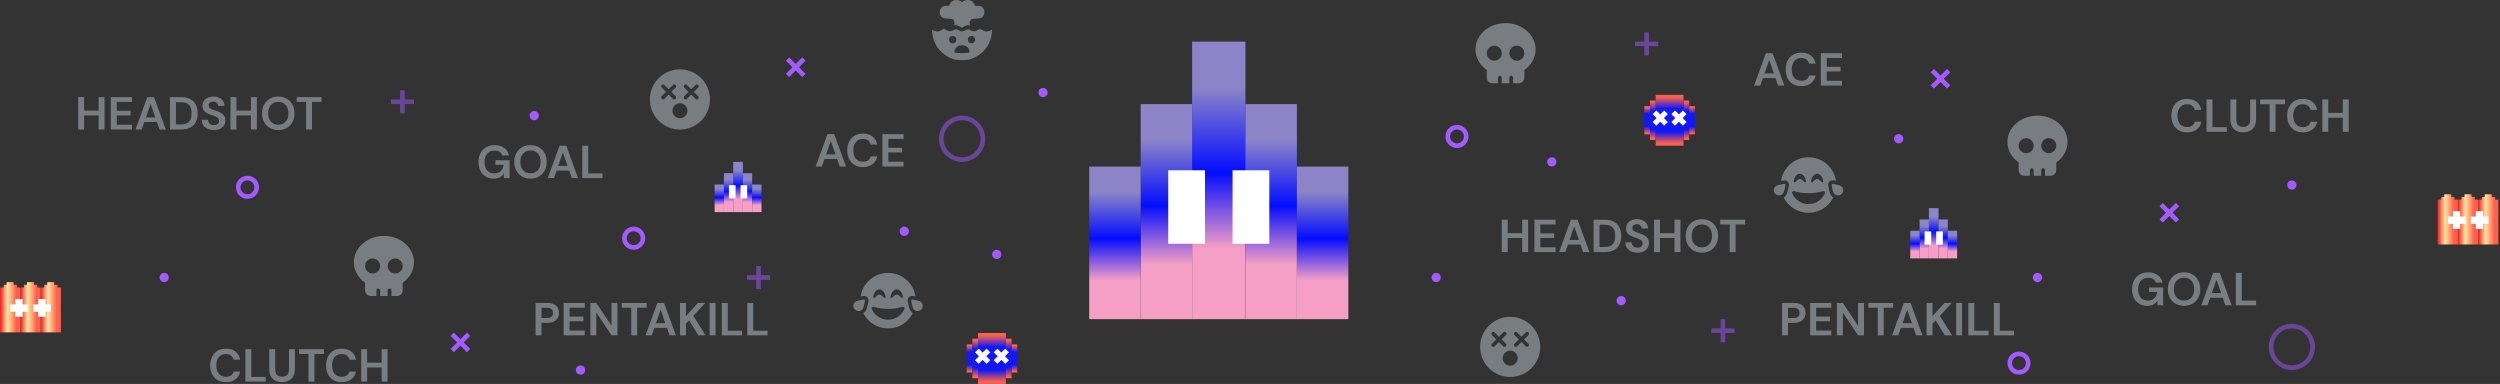 <svg width="1081" height="166" viewBox="0 0 1081 166" fill="none" xmlns="http://www.w3.org/2000/svg">
<rect x="0" y="0" width="1081" height="166" fill="#333333" stroke="none"/>
<g opacity="0.5">
<path d="M294 56C297.448 56 300.754 54.63 303.192 52.192C305.63 49.754 307 46.448 307 43C307 39.552 305.63 36.246 303.192 33.808C300.754 31.37 297.448 30 294 30C290.552 30 287.246 31.37 284.808 33.808C282.37 36.246 281 39.552 281 43C281 46.448 282.37 49.754 284.808 52.192C287.246 54.63 290.552 56 294 56ZM294 44.625C294.862 44.625 295.689 44.967 296.298 45.577C296.908 46.186 297.25 47.013 297.25 47.875C297.25 48.737 296.908 49.564 296.298 50.173C295.689 50.783 294.862 51.125 294 51.125C293.138 51.125 292.311 50.783 291.702 50.173C291.092 49.564 290.75 48.737 290.75 47.875C290.75 47.013 291.092 46.186 291.702 45.577C292.311 44.967 293.138 44.625 294 44.625ZM286.114 36.739C286.429 36.424 286.946 36.424 287.261 36.739L289.125 38.602L290.989 36.739C291.304 36.424 291.821 36.424 292.136 36.739C292.451 37.053 292.451 37.572 292.136 37.886L290.273 39.75L292.136 41.614C292.451 41.928 292.451 42.447 292.136 42.761C291.821 43.076 291.304 43.076 290.989 42.761L289.125 40.898L287.261 42.761C286.946 43.076 286.429 43.076 286.114 42.761C285.799 42.447 285.799 41.928 286.114 41.614L287.977 39.75L286.114 37.886C285.799 37.572 285.799 37.053 286.114 36.739ZM295.864 36.739C296.179 36.424 296.696 36.424 297.011 36.739L298.875 38.602L300.739 36.739C301.054 36.424 301.571 36.424 301.886 36.739C302.201 37.053 302.201 37.572 301.886 37.886L300.023 39.75L301.886 41.614C302.201 41.928 302.201 42.447 301.886 42.761C301.571 43.076 301.054 43.076 300.739 42.761L298.875 40.898L297.011 42.761C296.696 43.076 296.179 43.076 295.864 42.761C295.549 42.447 295.549 41.928 295.864 41.614L297.727 39.75L295.864 37.886C295.549 37.572 295.549 37.053 295.864 36.739Z" fill="#BDC7D0"/>
</g>
<g opacity="0.5">
<path d="M653 163C656.448 163 659.754 161.63 662.192 159.192C664.63 156.754 666 153.448 666 150C666 146.552 664.63 143.246 662.192 140.808C659.754 138.37 656.448 137 653 137C649.552 137 646.246 138.37 643.808 140.808C641.37 143.246 640 146.552 640 150C640 153.448 641.37 156.754 643.808 159.192C646.246 161.63 649.552 163 653 163ZM653 151.625C653.862 151.625 654.689 151.967 655.298 152.577C655.908 153.186 656.25 154.013 656.25 154.875C656.25 155.737 655.908 156.564 655.298 157.173C654.689 157.783 653.862 158.125 653 158.125C652.138 158.125 651.311 157.783 650.702 157.173C650.092 156.564 649.75 155.737 649.75 154.875C649.75 154.013 650.092 153.186 650.702 152.577C651.311 151.967 652.138 151.625 653 151.625ZM645.114 143.739C645.429 143.424 645.946 143.424 646.261 143.739L648.125 145.602L649.989 143.739C650.304 143.424 650.821 143.424 651.136 143.739C651.451 144.054 651.451 144.571 651.136 144.886L649.273 146.75L651.136 148.614C651.451 148.929 651.451 149.446 651.136 149.761C650.821 150.076 650.304 150.076 649.989 149.761L648.125 147.898L646.261 149.761C645.946 150.076 645.429 150.076 645.114 149.761C644.799 149.446 644.799 148.929 645.114 148.614L646.977 146.75L645.114 144.886C644.799 144.571 644.799 144.054 645.114 143.739ZM654.864 143.739C655.179 143.424 655.696 143.424 656.011 143.739L657.875 145.602L659.739 143.739C660.054 143.424 660.571 143.424 660.886 143.739C661.201 144.054 661.201 144.571 660.886 144.886L659.023 146.75L660.886 148.614C661.201 148.929 661.201 149.446 660.886 149.761C660.571 150.076 660.054 150.076 659.739 149.761L657.875 147.898L656.011 149.761C655.696 150.076 655.179 150.076 654.864 149.761C654.549 149.446 654.549 148.929 654.864 148.614L656.727 146.75L654.864 144.886C654.549 144.571 654.549 144.054 654.864 143.739Z" fill="#BDC7D0"/>
</g>
<g opacity="0.5">
<path d="M394.717 135.411C392.738 139.321 388.683 142.003 384 142.003C379.317 142.003 375.262 139.321 373.283 135.411C373.494 135.275 373.691 135.116 373.879 134.928C374.258 134.549 374.497 134.056 374.652 133.681C374.821 133.269 374.957 132.819 375.065 132.392C375.28 131.539 375.426 130.658 375.501 130.133C375.683 128.89 374.619 127.826 373.382 128.004C373.063 128.046 372.622 128.117 372.135 128.21C372.997 122.43 377.981 118 384 118C390.019 118 395.003 122.43 395.87 128.206C395.387 128.112 394.942 128.042 394.623 128C393.381 127.817 392.317 128.881 392.504 130.128C392.579 130.658 392.72 131.534 392.94 132.387C393.048 132.814 393.184 133.269 393.353 133.677C393.507 134.056 393.746 134.544 394.126 134.924C394.309 135.107 394.511 135.271 394.721 135.407L394.717 135.411ZM374.015 129.912C373.869 130.92 373.48 133.203 372.819 133.869C372.777 133.916 372.73 133.953 372.683 133.995C371.811 134.722 370.499 134.666 369.669 133.831C368.792 132.955 368.773 131.544 369.636 130.681C370.039 130.278 371.047 129.973 372.003 129.762C372.613 129.631 373.199 129.537 373.593 129.481C373.846 129.443 374.057 129.654 374.015 129.903V129.912ZM395.322 133.995C395.284 133.967 395.251 133.935 395.214 133.902C395.204 133.892 395.19 133.883 395.181 133.869C394.52 133.208 394.126 130.92 393.985 129.912C393.948 129.659 394.159 129.448 394.407 129.49C394.454 129.495 394.511 129.504 394.562 129.514C394.946 129.57 395.462 129.654 395.997 129.772C396.953 129.978 397.961 130.283 398.364 130.69C399.227 131.553 399.208 132.964 398.331 133.841C397.501 134.671 396.189 134.731 395.322 134V133.995ZM391.098 133.541C391.332 132.988 390.769 132.486 390.193 132.664C388.332 133.236 386.236 133.555 384.014 133.555C381.792 133.555 379.696 133.236 377.835 132.664C377.259 132.486 376.696 132.988 376.93 133.541C378.102 136.311 380.831 138.252 384.014 138.252C387.197 138.252 389.93 136.311 391.098 133.541ZM382.2 128.726C382.298 128.857 382.467 128.909 382.617 128.857C382.767 128.806 382.875 128.665 382.875 128.501C382.875 127.662 382.561 126.832 382.097 126.213C381.637 125.604 380.976 125.126 380.25 125.126C379.523 125.126 378.862 125.604 378.403 126.213C377.938 126.832 377.624 127.662 377.624 128.501C377.624 128.661 377.727 128.806 377.882 128.857C378.037 128.909 378.206 128.857 378.299 128.726L378.309 128.717C378.318 128.707 378.328 128.693 378.342 128.675C378.37 128.637 378.417 128.581 378.473 128.515C378.59 128.384 378.754 128.206 378.951 128.032C379.364 127.667 379.832 127.376 380.25 127.376C380.667 127.376 381.136 127.667 381.548 128.032C381.745 128.206 381.909 128.384 382.026 128.515C382.083 128.581 382.129 128.637 382.158 128.675C382.172 128.693 382.186 128.707 382.19 128.717L382.2 128.726ZM389.701 128.726C389.799 128.857 389.968 128.909 390.118 128.857C390.268 128.806 390.376 128.665 390.376 128.501C390.376 127.662 390.062 126.832 389.597 126.213C389.138 125.604 388.477 125.126 387.75 125.126C387.024 125.126 386.363 125.604 385.903 126.213C385.439 126.832 385.125 127.662 385.125 128.501C385.125 128.661 385.228 128.806 385.383 128.857C385.538 128.909 385.706 128.857 385.8 128.726L385.81 128.717C385.819 128.707 385.828 128.693 385.842 128.675C385.871 128.637 385.917 128.581 385.974 128.515C386.091 128.384 386.255 128.206 386.452 128.032C386.864 127.667 387.333 127.376 387.75 127.376C388.168 127.376 388.636 127.667 389.049 128.032C389.246 128.206 389.41 128.384 389.527 128.515C389.583 128.581 389.63 128.637 389.658 128.675C389.672 128.693 389.687 128.707 389.691 128.717L389.701 128.726Z" fill="#BDC7D0"/>
</g>
<g opacity="0.5">
<path d="M792.717 85.411C790.738 89.321 786.683 92.003 782 92.003C777.317 92.003 773.262 89.321 771.283 85.411C771.494 85.275 771.691 85.116 771.879 84.928C772.258 84.549 772.497 84.056 772.652 83.681C772.821 83.269 772.957 82.819 773.065 82.392C773.28 81.539 773.426 80.658 773.501 80.133C773.683 78.89 772.619 77.826 771.382 78.004C771.063 78.046 770.622 78.117 770.135 78.21C770.997 72.43 775.981 68 782 68C788.019 68 793.003 72.43 793.87 78.206C793.387 78.112 792.942 78.042 792.623 77.999C791.381 77.817 790.317 78.881 790.504 80.128C790.579 80.658 790.72 81.534 790.94 82.388C791.048 82.814 791.184 83.269 791.353 83.677C791.507 84.056 791.746 84.544 792.126 84.924C792.309 85.106 792.511 85.271 792.721 85.407L792.717 85.411ZM772.015 79.912C771.869 80.92 771.48 83.203 770.819 83.869C770.777 83.916 770.73 83.953 770.683 83.996C769.811 84.722 768.499 84.666 767.669 83.831C766.792 82.955 766.773 81.544 767.636 80.681C768.039 80.278 769.047 79.973 770.003 79.762C770.613 79.631 771.199 79.537 771.593 79.481C771.846 79.443 772.057 79.654 772.015 79.903V79.912ZM793.322 83.996C793.284 83.967 793.251 83.934 793.214 83.902C793.204 83.892 793.19 83.883 793.181 83.869C792.52 83.208 792.126 80.92 791.985 79.912C791.948 79.659 792.159 79.448 792.407 79.49C792.454 79.495 792.511 79.504 792.562 79.514C792.946 79.57 793.462 79.654 793.997 79.772C794.953 79.978 795.961 80.283 796.364 80.69C797.227 81.553 797.208 82.964 796.331 83.841C795.501 84.671 794.189 84.731 793.322 84V83.996ZM789.098 83.541C789.332 82.987 788.769 82.486 788.193 82.664C786.332 83.236 784.236 83.555 782.014 83.555C779.792 83.555 777.696 83.236 775.835 82.664C775.259 82.486 774.696 82.987 774.93 83.541C776.102 86.311 778.831 88.252 782.014 88.252C785.197 88.252 787.93 86.311 789.098 83.541ZM780.2 78.726C780.298 78.857 780.467 78.909 780.617 78.857C780.767 78.806 780.875 78.665 780.875 78.501C780.875 77.662 780.561 76.832 780.097 76.213C779.637 75.604 778.976 75.126 778.25 75.126C777.523 75.126 776.862 75.604 776.403 76.213C775.938 76.832 775.624 77.662 775.624 78.501C775.624 78.66 775.727 78.806 775.882 78.857C776.037 78.909 776.206 78.857 776.299 78.726L776.309 78.717C776.318 78.707 776.328 78.693 776.342 78.675C776.37 78.637 776.417 78.581 776.473 78.515C776.59 78.384 776.754 78.206 776.951 78.032C777.364 77.667 777.832 77.376 778.25 77.376C778.667 77.376 779.136 77.667 779.548 78.032C779.745 78.206 779.909 78.384 780.026 78.515C780.083 78.581 780.129 78.637 780.158 78.675C780.172 78.693 780.186 78.707 780.19 78.717L780.2 78.726ZM787.701 78.726C787.799 78.857 787.968 78.909 788.118 78.857C788.268 78.806 788.376 78.665 788.376 78.501C788.376 77.662 788.062 76.832 787.597 76.213C787.138 75.604 786.477 75.126 785.75 75.126C785.024 75.126 784.363 75.604 783.903 76.213C783.439 76.832 783.125 77.662 783.125 78.501C783.125 78.66 783.228 78.806 783.383 78.857C783.538 78.909 783.706 78.857 783.8 78.726L783.81 78.717C783.819 78.707 783.828 78.693 783.842 78.675C783.871 78.637 783.917 78.581 783.974 78.515C784.091 78.384 784.255 78.206 784.452 78.032C784.864 77.667 785.333 77.376 785.75 77.376C786.168 77.376 786.636 77.667 787.049 78.032C787.246 78.206 787.41 78.384 787.527 78.515C787.583 78.581 787.63 78.637 787.658 78.675C787.672 78.693 787.687 78.707 787.691 78.717L787.701 78.726Z" fill="#BDC7D0"/>
</g>
<g opacity="0.5">
<path d="M174.125 122.257C177.096 120.17 179 116.97 179 113.375C179 107.093 173.18 102 166 102C158.82 102 153 107.093 153 113.375C153 116.965 154.904 120.17 157.875 122.257C157.875 122.277 157.875 122.292 157.875 122.312V125.562C157.875 126.908 158.967 128 160.312 128H162.75V125.562C162.75 125.116 163.116 124.75 163.562 124.75C164.009 124.75 164.375 125.116 164.375 125.562V128H167.625V125.562C167.625 125.116 167.991 124.75 168.438 124.75C168.884 124.75 169.25 125.116 169.25 125.562V128H171.688C173.033 128 174.125 126.908 174.125 125.562V122.312C174.125 122.292 174.125 122.277 174.125 122.257ZM157.875 115C157.875 114.138 158.217 113.311 158.827 112.702C159.436 112.092 160.263 111.75 161.125 111.75C161.987 111.75 162.814 112.092 163.423 112.702C164.033 113.311 164.375 114.138 164.375 115C164.375 115.862 164.033 116.689 163.423 117.298C162.814 117.908 161.987 118.25 161.125 118.25C160.263 118.25 159.436 117.908 158.827 117.298C158.217 116.689 157.875 115.862 157.875 115ZM170.875 111.75C171.737 111.75 172.564 112.092 173.173 112.702C173.783 113.311 174.125 114.138 174.125 115C174.125 115.862 173.783 116.689 173.173 117.298C172.564 117.908 171.737 118.25 170.875 118.25C170.013 118.25 169.186 117.908 168.577 117.298C167.967 116.689 167.625 115.862 167.625 115C167.625 114.138 167.967 113.311 168.577 112.702C169.186 112.092 170.013 111.75 170.875 111.75Z" fill="#BDC7D0"/>
</g>
<g opacity="0.5">
<path d="M659.125 30.257C662.096 28.169 664 24.97 664 21.375C664 15.093 658.18 10 651 10C643.82 10 638 15.093 638 21.375C638 24.965 639.904 28.169 642.875 30.257C642.875 30.277 642.875 30.292 642.875 30.312V33.562C642.875 34.908 643.967 36 645.312 36H647.75V33.562C647.75 33.116 648.116 32.75 648.562 32.75C649.009 32.75 649.375 33.116 649.375 33.562V36H652.625V33.562C652.625 33.116 652.991 32.75 653.438 32.75C653.884 32.75 654.25 33.116 654.25 33.562V36H656.688C658.033 36 659.125 34.908 659.125 33.562V30.312C659.125 30.292 659.125 30.277 659.125 30.257ZM642.875 23C642.875 22.138 643.217 21.311 643.827 20.702C644.436 20.092 645.263 19.75 646.125 19.75C646.987 19.75 647.814 20.092 648.423 20.702C649.033 21.311 649.375 22.138 649.375 23C649.375 23.862 649.033 24.689 648.423 25.298C647.814 25.908 646.987 26.25 646.125 26.25C645.263 26.25 644.436 25.908 643.827 25.298C643.217 24.689 642.875 23.862 642.875 23ZM655.875 19.75C656.737 19.75 657.564 20.092 658.173 20.702C658.783 21.311 659.125 22.138 659.125 23C659.125 23.862 658.783 24.689 658.173 25.298C657.564 25.908 656.737 26.25 655.875 26.25C655.013 26.25 654.186 25.908 653.577 25.298C652.967 24.689 652.625 23.862 652.625 23C652.625 22.138 652.967 21.311 653.577 20.702C654.186 20.092 655.013 19.75 655.875 19.75Z" fill="#BDC7D0"/>
</g>
<g opacity="0.5">
<path d="M889.125 70.257C892.096 68.169 894 64.97 894 61.375C894 55.093 888.18 50 881 50C873.82 50 868 55.093 868 61.375C868 64.965 869.904 68.169 872.875 70.257C872.875 70.277 872.875 70.292 872.875 70.312V73.562C872.875 74.908 873.967 76 875.312 76H877.75V73.562C877.75 73.116 878.116 72.75 878.562 72.75C879.009 72.75 879.375 73.116 879.375 73.562V76H882.625V73.562C882.625 73.116 882.991 72.75 883.438 72.75C883.884 72.75 884.25 73.116 884.25 73.562V76H886.688C888.033 76 889.125 74.908 889.125 73.562V70.312C889.125 70.292 889.125 70.277 889.125 70.257ZM872.875 63C872.875 62.138 873.217 61.311 873.827 60.702C874.436 60.092 875.263 59.75 876.125 59.75C876.987 59.75 877.814 60.092 878.423 60.702C879.033 61.311 879.375 62.138 879.375 63C879.375 63.862 879.033 64.689 878.423 65.298C877.814 65.908 876.987 66.25 876.125 66.25C875.263 66.25 874.436 65.908 873.827 65.298C873.217 64.689 872.875 63.862 872.875 63ZM885.875 59.75C886.737 59.75 887.564 60.092 888.173 60.702C888.783 61.311 889.125 62.138 889.125 63C889.125 63.862 888.783 64.689 888.173 65.298C887.564 65.908 886.737 66.25 885.875 66.25C885.013 66.25 884.186 65.908 883.577 65.298C882.967 64.689 882.625 63.862 882.625 63C882.625 62.138 882.967 61.311 883.577 60.702C884.186 60.092 885.013 59.75 885.875 59.75Z" fill="#BDC7D0"/>
</g>
<g opacity="0.5">
<path d="M412.129 0.286C411.399 0.647 410.879 1.238 410.587 2.042C410.392 2.584 410.376 2.584 409.548 2.502C407.973 2.338 406.739 3.125 406.398 4.52C406.186 5.34 406.268 5.866 406.755 6.752C407.258 7.687 408.07 8.015 410.035 8.081C411.09 8.114 411.788 8.212 412.016 8.36C412.519 8.688 412.763 9.393 412.681 10.23L412.6 10.952L413.185 10.87C413.639 10.805 414.013 10.919 414.873 11.379L415.978 11.97L417.065 11.379C417.975 10.887 418.267 10.805 418.819 10.887L419.501 10.969L419.322 10.411C419.095 9.672 419.339 8.901 419.907 8.458C420.28 8.179 420.67 8.097 422.18 8.032C424.291 7.933 424.876 7.654 425.395 6.489C425.964 5.209 425.606 3.7 424.551 2.928C424.096 2.6 423.788 2.534 422.797 2.518L421.596 2.502L421.368 1.944C421.06 1.205 420.394 0.516 419.712 0.221C418.673 -0.222 417.049 0.024 416.254 0.746C416.01 0.992 415.929 0.976 415.377 0.549C414.597 -0.058 413.12 -0.173 412.129 0.286Z" fill="#BDC7D0"/>
<path d="M407.112 13.037C405.959 13.71 405.164 13.775 403.93 13.283C403.475 13.086 403.069 12.971 403.02 13.004C402.907 13.135 403.296 15.826 403.556 16.745C403.865 17.763 404.758 19.633 405.407 20.585C406.544 22.259 408.541 23.933 410.489 24.868C412.405 25.77 413.493 26 415.961 26C418.559 26 419.582 25.77 421.726 24.687C425.85 22.636 428.415 18.829 428.886 14.12L429 12.938L428.123 13.283C426.873 13.759 425.931 13.71 425.038 13.152C423.885 12.413 423.804 12.413 422.814 12.988C421.628 13.677 420.654 13.693 419.712 13.07C418.868 12.495 418.478 12.512 417.325 13.135C416.221 13.726 415.734 13.71 414.484 13.037C413.493 12.512 413.201 12.528 412.276 13.07C411.22 13.693 410.311 13.66 409.126 12.988C408.622 12.692 408.184 12.463 408.151 12.463C408.119 12.463 407.648 12.725 407.112 13.037ZM412.893 15.793C413.639 16.368 413.753 17.615 413.12 18.255C412.6 18.764 411.967 18.895 411.285 18.599C410.23 18.156 410.051 16.483 410.977 15.826C411.399 15.531 412.535 15.515 412.893 15.793ZM421.011 15.793C421.888 16.466 421.823 18.042 420.898 18.534C420.021 19.01 418.982 18.665 418.624 17.763C418.332 17.073 418.543 16.22 419.095 15.826C419.517 15.531 420.654 15.515 421.011 15.793ZM417.715 19.912C418.933 20.552 419.68 22.374 418.9 22.8C418.722 22.899 417.439 22.964 415.896 22.964C412.552 22.964 412.308 22.817 413.022 21.225C413.347 20.486 414.094 19.879 414.89 19.666C415.572 19.486 417.163 19.617 417.715 19.912Z" fill="#BDC7D0"/>
</g>
<g opacity="0.5">
<path d="M231.571 145V131H236.751C237.871 131 238.797 131.187 239.531 131.56C240.264 131.933 240.811 132.447 241.171 133.1C241.531 133.753 241.711 134.487 241.711 135.3C241.711 136.073 241.537 136.787 241.191 137.44C240.844 138.08 240.304 138.6 239.571 139C238.837 139.387 237.897 139.58 236.751 139.58H234.131V145H231.571ZM234.131 137.5H236.591C237.484 137.5 238.124 137.307 238.511 136.92C238.911 136.52 239.111 135.98 239.111 135.3C239.111 134.607 238.911 134.067 238.511 133.68C238.124 133.28 237.484 133.08 236.591 133.08H234.131V137.5Z" fill="#BDC7D0"/>
<path d="M243.719 145V131H252.859V133.06H246.279V136.9H252.259V138.9H246.279V142.94H252.859V145H243.719Z" fill="#BDC7D0"/>
<path d="M255.282 145V131H257.842L264.422 140.86V131H266.982V145H264.422L257.842 135.16V145H255.282Z" fill="#BDC7D0"/>
<path d="M272.956 145V133.06H268.876V131H279.616V133.06H275.516V145H272.956Z" fill="#BDC7D0"/>
<path d="M279.128 145L284.248 131H287.128L292.248 145H289.528L288.408 141.76H282.948L281.808 145H279.128ZM283.648 139.76H287.708L285.668 133.94L283.648 139.76Z" fill="#BDC7D0"/>
<path d="M294.051 145V131H296.611V136.66L301.791 131H304.951L299.791 136.56L305.091 145H301.951L297.951 138.52L296.611 139.98V145H294.051Z" fill="#BDC7D0"/>
<path d="M306.844 145V131H309.404V145H306.844Z" fill="#BDC7D0"/>
<path d="M312.118 145V131H314.678V143H320.878V145H312.118Z" fill="#BDC7D0"/>
<path d="M323.133 145V131H325.693V143H331.893V145H323.133Z" fill="#BDC7D0"/>
</g>
<g opacity="0.5">
<path d="M758.46 37L763.58 23H766.46L771.58 37H768.86L767.74 33.76H762.28L761.14 37H758.46ZM762.98 31.76H767.04L765 25.94L762.98 31.76Z" fill="#BDC7D0"/>
<path d="M778.923 37.24C777.509 37.24 776.296 36.94 775.283 36.34C774.269 35.726 773.489 34.88 772.943 33.8C772.396 32.706 772.123 31.446 772.123 30.02C772.123 28.593 772.396 27.333 772.943 26.24C773.489 25.146 774.269 24.293 775.283 23.68C776.296 23.066 777.509 22.76 778.923 22.76C780.603 22.76 781.976 23.18 783.043 24.02C784.123 24.846 784.796 26.013 785.063 27.52H782.243C782.069 26.76 781.696 26.166 781.123 25.74C780.563 25.3 779.816 25.08 778.883 25.08C777.589 25.08 776.576 25.52 775.843 26.4C775.109 27.28 774.743 28.486 774.743 30.02C774.743 31.553 775.109 32.76 775.843 33.64C776.576 34.506 777.589 34.94 778.883 34.94C779.816 34.94 780.563 34.74 781.123 34.34C781.696 33.926 782.069 33.36 782.243 32.64H785.063C784.796 34.08 784.123 35.206 783.043 36.02C781.976 36.833 780.603 37.24 778.923 37.24Z" fill="#BDC7D0"/>
<path d="M787.329 37V23H796.469V25.06H789.889V28.9H795.869V30.9H789.889V34.94H796.469V37H787.329Z" fill="#BDC7D0"/>
</g>
<g opacity="0.5">
<path d="M33.805 56V42H36.365V47.82H42.645V42H45.205V56H42.645V49.9H36.365V56H33.805Z" fill="#BDC7D0"/>
<path d="M47.926 56V42H57.066V44.06H50.486V47.9H56.467V49.9H50.486V53.94H57.066V56H47.926Z" fill="#BDC7D0"/>
<path d="M58.589 56L63.709 42H66.589L71.709 56H68.989L67.869 52.76H62.409L61.269 56H58.589ZM63.109 50.76H67.169L65.129 44.94L63.109 50.76Z" fill="#BDC7D0"/>
<path d="M73.513 56V42H78.292C79.932 42 81.279 42.293 82.332 42.88C83.399 43.453 84.186 44.266 84.692 45.32C85.213 46.36 85.472 47.586 85.472 49C85.472 50.413 85.213 51.646 84.692 52.7C84.186 53.74 83.399 54.553 82.332 55.14C81.279 55.713 79.932 56 78.292 56H73.513ZM76.073 53.8H78.172C79.346 53.8 80.272 53.613 80.952 53.24C81.632 52.853 82.119 52.306 82.412 51.6C82.706 50.88 82.853 50.013 82.853 49C82.853 48 82.706 47.14 82.412 46.42C82.119 45.7 81.632 45.146 80.952 44.76C80.272 44.373 79.346 44.18 78.172 44.18H76.073V53.8Z" fill="#BDC7D0"/>
<path d="M92.511 56.24C91.484 56.24 90.578 56.066 89.791 55.72C89.004 55.36 88.385 54.853 87.931 54.2C87.478 53.533 87.245 52.726 87.231 51.78H89.931C89.958 52.433 90.191 52.986 90.631 53.44C91.085 53.88 91.704 54.1 92.491 54.1C93.171 54.1 93.711 53.94 94.111 53.62C94.511 53.286 94.711 52.846 94.711 52.3C94.711 51.726 94.531 51.28 94.171 50.96C93.825 50.64 93.358 50.38 92.771 50.18C92.184 49.98 91.558 49.766 90.891 49.54C89.811 49.166 88.984 48.686 88.411 48.1C87.851 47.513 87.571 46.733 87.571 45.76C87.558 44.933 87.751 44.226 88.151 43.64C88.564 43.04 89.124 42.58 89.831 42.26C90.538 41.926 91.351 41.76 92.271 41.76C93.204 41.76 94.025 41.926 94.731 42.26C95.451 42.593 96.011 43.06 96.411 43.66C96.825 44.26 97.044 44.973 97.071 45.8H94.331C94.318 45.306 94.124 44.873 93.751 44.5C93.391 44.113 92.885 43.92 92.231 43.92C91.671 43.906 91.198 44.046 90.811 44.34C90.438 44.62 90.251 45.033 90.251 45.58C90.251 46.046 90.398 46.42 90.691 46.7C90.984 46.966 91.385 47.193 91.891 47.38C92.398 47.566 92.978 47.766 93.631 47.98C94.325 48.22 94.958 48.5 95.531 48.82C96.105 49.14 96.564 49.566 96.911 50.1C97.258 50.62 97.431 51.293 97.431 52.12C97.431 52.853 97.245 53.533 96.871 54.16C96.498 54.786 95.945 55.293 95.211 55.68C94.478 56.053 93.578 56.24 92.511 56.24Z" fill="#BDC7D0"/>
<path d="M99.665 56V42H102.225V47.82H108.505V42H111.065V56H108.505V49.9H102.225V56H99.665Z" fill="#BDC7D0"/>
<path d="M120.346 56.24C118.946 56.24 117.719 55.933 116.666 55.32C115.626 54.706 114.806 53.86 114.206 52.78C113.619 51.686 113.326 50.426 113.326 49C113.326 47.573 113.619 46.32 114.206 45.24C114.806 44.146 115.626 43.293 116.666 42.68C117.719 42.066 118.946 41.76 120.346 41.76C121.733 41.76 122.953 42.066 124.006 42.68C125.059 43.293 125.879 44.146 126.466 45.24C127.053 46.32 127.346 47.573 127.346 49C127.346 50.426 127.053 51.686 126.466 52.78C125.879 53.86 125.059 54.706 124.006 55.32C122.953 55.933 121.733 56.24 120.346 56.24ZM120.346 53.94C121.679 53.94 122.739 53.5 123.526 52.62C124.326 51.74 124.726 50.533 124.726 49C124.726 47.466 124.326 46.26 123.526 45.38C122.739 44.5 121.679 44.06 120.346 44.06C119.013 44.06 117.946 44.5 117.146 45.38C116.346 46.26 115.946 47.466 115.946 49C115.946 50.533 116.346 51.74 117.146 52.62C117.946 53.5 119.013 53.94 120.346 53.94Z" fill="#BDC7D0"/>
<path d="M132.358 56V44.06H128.278V42H139.018V44.06H134.918V56H132.358Z" fill="#BDC7D0"/>
</g>
<g opacity="0.5">
<path d="M649.36 109V95H651.92V100.82H658.2V95H660.76V109H658.2V102.9H651.92V109H649.36Z" fill="#BDC7D0"/>
<path d="M663.481 109V95H672.621V97.06H666.041V100.9H672.021V102.9H666.041V106.94H672.621V109H663.481Z" fill="#BDC7D0"/>
<path d="M674.143 109L679.263 95H682.143L687.263 109H684.543L683.423 105.76H677.963L676.823 109H674.143ZM678.663 103.76H682.723L680.683 97.94L678.663 103.76Z" fill="#BDC7D0"/>
<path d="M689.067 109V95H693.847C695.487 95 696.834 95.293 697.887 95.88C698.954 96.453 699.74 97.266 700.247 98.32C700.767 99.36 701.027 100.586 701.027 102C701.027 103.413 700.767 104.646 700.247 105.7C699.74 106.74 698.954 107.553 697.887 108.14C696.834 108.713 695.487 109 693.847 109H689.067ZM691.627 106.8H693.727C694.9 106.8 695.827 106.613 696.507 106.24C697.187 105.853 697.674 105.306 697.967 104.6C698.26 103.88 698.407 103.013 698.407 102C698.407 101 698.26 100.14 697.967 99.42C697.674 98.7 697.187 98.146 696.507 97.76C695.827 97.373 694.9 97.18 693.727 97.18H691.627V106.8Z" fill="#BDC7D0"/>
<path d="M708.066 109.24C707.039 109.24 706.132 109.066 705.346 108.72C704.559 108.36 703.939 107.853 703.486 107.2C703.032 106.533 702.799 105.726 702.786 104.78H705.486C705.512 105.433 705.746 105.986 706.186 106.44C706.639 106.88 707.259 107.1 708.046 107.1C708.726 107.1 709.266 106.94 709.666 106.62C710.066 106.286 710.266 105.846 710.266 105.3C710.266 104.726 710.086 104.28 709.726 103.96C709.379 103.64 708.912 103.38 708.326 103.18C707.739 102.98 707.112 102.766 706.446 102.54C705.366 102.166 704.539 101.686 703.966 101.1C703.406 100.513 703.126 99.733 703.126 98.76C703.112 97.933 703.306 97.226 703.706 96.64C704.119 96.04 704.679 95.58 705.386 95.26C706.092 94.926 706.906 94.76 707.826 94.76C708.759 94.76 709.579 94.926 710.286 95.26C711.006 95.593 711.566 96.06 711.966 96.66C712.379 97.26 712.599 97.973 712.626 98.8H709.886C709.872 98.306 709.679 97.873 709.306 97.5C708.946 97.113 708.439 96.92 707.786 96.92C707.226 96.906 706.752 97.046 706.366 97.34C705.992 97.62 705.806 98.033 705.806 98.58C705.806 99.046 705.952 99.42 706.246 99.7C706.539 99.966 706.939 100.193 707.446 100.38C707.952 100.566 708.532 100.766 709.186 100.98C709.879 101.22 710.512 101.5 711.086 101.82C711.659 102.14 712.119 102.566 712.466 103.1C712.812 103.62 712.986 104.293 712.986 105.12C712.986 105.853 712.799 106.533 712.426 107.16C712.052 107.786 711.499 108.293 710.766 108.68C710.032 109.053 709.132 109.24 708.066 109.24Z" fill="#BDC7D0"/>
<path d="M715.219 109V95H717.779V100.82H724.059V95H726.619V109H724.059V102.9H717.779V109H715.219Z" fill="#BDC7D0"/>
<path d="M735.9 109.24C734.5 109.24 733.274 108.933 732.22 108.32C731.18 107.706 730.36 106.86 729.76 105.78C729.174 104.686 728.88 103.426 728.88 102C728.88 100.573 729.174 99.32 729.76 98.24C730.36 97.146 731.18 96.293 732.22 95.68C733.274 95.066 734.5 94.76 735.9 94.76C737.287 94.76 738.507 95.066 739.56 95.68C740.614 96.293 741.434 97.146 742.02 98.24C742.607 99.32 742.9 100.573 742.9 102C742.9 103.426 742.607 104.686 742.02 105.78C741.434 106.86 740.614 107.706 739.56 108.32C738.507 108.933 737.287 109.24 735.9 109.24ZM735.9 106.94C737.234 106.94 738.294 106.5 739.08 105.62C739.88 104.74 740.28 103.533 740.28 102C740.28 100.466 739.88 99.26 739.08 98.38C738.294 97.5 737.234 97.06 735.9 97.06C734.567 97.06 733.5 97.5 732.7 98.38C731.9 99.26 731.5 100.466 731.5 102C731.5 103.533 731.9 104.74 732.7 105.62C733.5 106.5 734.567 106.94 735.9 106.94Z" fill="#BDC7D0"/>
<path d="M747.913 109V97.06H743.833V95H754.573V97.06H750.473V109H747.913Z" fill="#BDC7D0"/>
</g>
<g opacity="0.5">
<path d="M352.694 72L357.814 58H360.694L365.814 72H363.094L361.974 68.76H356.514L355.374 72H352.694ZM357.214 66.76H361.274L359.234 60.94L357.214 66.76Z" fill="#BDC7D0"/>
<path d="M373.157 72.24C371.744 72.24 370.53 71.94 369.517 71.34C368.504 70.726 367.724 69.88 367.177 68.8C366.63 67.706 366.357 66.446 366.357 65.02C366.357 63.593 366.63 62.333 367.177 61.24C367.724 60.146 368.504 59.293 369.517 58.68C370.53 58.066 371.744 57.76 373.157 57.76C374.837 57.76 376.21 58.18 377.277 59.02C378.357 59.846 379.03 61.013 379.297 62.52H376.477C376.304 61.76 375.93 61.166 375.357 60.74C374.797 60.3 374.05 60.08 373.117 60.08C371.824 60.08 370.81 60.52 370.077 61.4C369.344 62.28 368.977 63.486 368.977 65.02C368.977 66.553 369.344 67.76 370.077 68.64C370.81 69.506 371.824 69.94 373.117 69.94C374.05 69.94 374.797 69.74 375.357 69.34C375.93 68.926 376.304 68.36 376.477 67.64H379.297C379.03 69.08 378.357 70.206 377.277 71.02C376.21 71.833 374.837 72.24 373.157 72.24Z" fill="#BDC7D0"/>
<path d="M381.563 72V58H390.703V60.06H384.123V63.9H390.103V65.9H384.123V69.94H390.703V72H381.563Z" fill="#BDC7D0"/>
</g>
<g opacity="0.5">
<path d="M770.571 145V131H775.751C776.871 131 777.797 131.187 778.531 131.56C779.264 131.933 779.811 132.447 780.171 133.1C780.531 133.753 780.711 134.487 780.711 135.3C780.711 136.073 780.537 136.787 780.191 137.44C779.844 138.08 779.304 138.6 778.571 139C777.837 139.387 776.897 139.58 775.751 139.58H773.131V145H770.571ZM773.131 137.5H775.591C776.484 137.5 777.124 137.307 777.511 136.92C777.911 136.52 778.111 135.98 778.111 135.3C778.111 134.607 777.911 134.067 777.511 133.68C777.124 133.28 776.484 133.08 775.591 133.08H773.131V137.5Z" fill="#BDC7D0"/>
<path d="M782.719 145V131H791.859V133.06H785.279V136.9H791.259V138.9H785.279V142.94H791.859V145H782.719Z" fill="#BDC7D0"/>
<path d="M794.282 145V131H796.842L803.422 140.86V131H805.982V145H803.422L796.842 135.16V145H794.282Z" fill="#BDC7D0"/>
<path d="M811.956 145V133.06H807.876V131H818.616V133.06H814.516V145H811.956Z" fill="#BDC7D0"/>
<path d="M818.128 145L823.248 131H826.128L831.248 145H828.528L827.408 141.76H821.948L820.808 145H818.128ZM822.648 139.76H826.708L824.668 133.94L822.648 139.76Z" fill="#BDC7D0"/>
<path d="M833.051 145V131H835.611V136.66L840.791 131H843.951L838.791 136.56L844.091 145H840.951L836.951 138.52L835.611 139.98V145H833.051Z" fill="#BDC7D0"/>
<path d="M845.844 145V131H848.404V145H845.844Z" fill="#BDC7D0"/>
<path d="M851.118 145V131H853.678V143H859.878V145H851.118Z" fill="#BDC7D0"/>
<path d="M862.133 145V131H864.693V143H870.893V145H862.133Z" fill="#BDC7D0"/>
</g>
<g opacity="0.5">
<path d="M97.7 165.24C96.287 165.24 95.073 164.94 94.06 164.34C93.047 163.726 92.267 162.88 91.72 161.8C91.173 160.706 90.9 159.446 90.9 158.02C90.9 156.593 91.173 155.333 91.72 154.24C92.267 153.146 93.047 152.293 94.06 151.68C95.073 151.066 96.287 150.76 97.7 150.76C99.38 150.76 100.753 151.18 101.82 152.02C102.9 152.846 103.573 154.013 103.84 155.52H101.02C100.847 154.76 100.473 154.166 99.9 153.74C99.34 153.3 98.593 153.08 97.66 153.08C96.367 153.08 95.353 153.52 94.62 154.4C93.887 155.28 93.52 156.486 93.52 158.02C93.52 159.553 93.887 160.76 94.62 161.64C95.353 162.506 96.367 162.94 97.66 162.94C98.593 162.94 99.34 162.74 99.9 162.34C100.473 161.926 100.847 161.36 101.02 160.64H103.84C103.573 162.08 102.9 163.206 101.82 164.02C100.753 164.833 99.38 165.24 97.7 165.24Z" fill="#BDC7D0"/>
<path d="M106.106 165V151H108.666V163H114.866V165H106.106Z" fill="#BDC7D0"/>
<path d="M121.916 165.24C120.889 165.24 119.963 165.04 119.136 164.64C118.309 164.226 117.649 163.606 117.156 162.78C116.676 161.953 116.436 160.906 116.436 159.64V151H118.996V159.66C118.996 160.753 119.256 161.566 119.776 162.1C120.309 162.633 121.043 162.9 121.976 162.9C122.896 162.9 123.623 162.633 124.156 162.1C124.689 161.566 124.956 160.753 124.956 159.66V151H127.516V159.64C127.516 160.906 127.263 161.953 126.756 162.78C126.249 163.606 125.569 164.226 124.716 164.64C123.876 165.04 122.943 165.24 121.916 165.24Z" fill="#BDC7D0"/>
<path d="M133.389 165V153.06H129.309V151H140.049V153.06H135.949V165H133.389Z" fill="#BDC7D0"/>
<path d="M147.778 165.24C146.365 165.24 145.151 164.94 144.138 164.34C143.125 163.726 142.345 162.88 141.798 161.8C141.251 160.706 140.978 159.446 140.978 158.02C140.978 156.593 141.251 155.333 141.798 154.24C142.345 153.146 143.125 152.293 144.138 151.68C145.151 151.066 146.365 150.76 147.778 150.76C149.458 150.76 150.831 151.18 151.898 152.02C152.978 152.846 153.651 154.013 153.918 155.52H151.098C150.925 154.76 150.551 154.166 149.978 153.74C149.418 153.3 148.671 153.08 147.738 153.08C146.445 153.08 145.431 153.52 144.698 154.4C143.965 155.28 143.598 156.486 143.598 158.02C143.598 159.553 143.965 160.76 144.698 161.64C145.431 162.506 146.445 162.94 147.738 162.94C148.671 162.94 149.418 162.74 149.978 162.34C150.551 161.926 150.925 161.36 151.098 160.64H153.918C153.651 162.08 152.978 163.206 151.898 164.02C150.831 164.833 149.458 165.24 147.778 165.24Z" fill="#BDC7D0"/>
<path d="M156.184 165V151H158.744V156.82H165.024V151H167.584V165H165.024V158.9H158.744V165H156.184Z" fill="#BDC7D0"/>
</g>
<g opacity="0.5">
<path d="M945.7 57.24C944.287 57.24 943.073 56.94 942.06 56.34C941.047 55.726 940.267 54.88 939.72 53.8C939.173 52.706 938.9 51.446 938.9 50.02C938.9 48.593 939.173 47.333 939.72 46.24C940.267 45.146 941.047 44.293 942.06 43.68C943.073 43.066 944.287 42.76 945.7 42.76C947.38 42.76 948.753 43.18 949.82 44.02C950.9 44.846 951.573 46.013 951.84 47.52H949.02C948.847 46.76 948.473 46.166 947.9 45.74C947.34 45.3 946.593 45.08 945.66 45.08C944.367 45.08 943.353 45.52 942.62 46.4C941.887 47.28 941.52 48.486 941.52 50.02C941.52 51.553 941.887 52.76 942.62 53.64C943.353 54.506 944.367 54.94 945.66 54.94C946.593 54.94 947.34 54.74 947.9 54.34C948.473 53.926 948.847 53.36 949.02 52.64H951.84C951.573 54.08 950.9 55.206 949.82 56.02C948.753 56.833 947.38 57.24 945.7 57.24Z" fill="#BDC7D0"/>
<path d="M954.106 57V43H956.666V55H962.866V57H954.106Z" fill="#BDC7D0"/>
<path d="M969.916 57.24C968.889 57.24 967.963 57.04 967.136 56.64C966.309 56.226 965.649 55.606 965.156 54.78C964.676 53.953 964.436 52.906 964.436 51.64V43H966.996V51.66C966.996 52.753 967.256 53.566 967.776 54.1C968.309 54.633 969.043 54.9 969.976 54.9C970.896 54.9 971.623 54.633 972.156 54.1C972.689 53.566 972.956 52.753 972.956 51.66V43H975.516V51.64C975.516 52.906 975.263 53.953 974.756 54.78C974.249 55.606 973.569 56.226 972.716 56.64C971.876 57.04 970.943 57.24 969.916 57.24Z" fill="#BDC7D0"/>
<path d="M981.389 57V45.06H977.309V43H988.049V45.06H983.949V57H981.389Z" fill="#BDC7D0"/>
<path d="M995.778 57.24C994.365 57.24 993.151 56.94 992.138 56.34C991.125 55.726 990.345 54.88 989.798 53.8C989.251 52.706 988.978 51.446 988.978 50.02C988.978 48.593 989.251 47.333 989.798 46.24C990.345 45.146 991.125 44.293 992.138 43.68C993.151 43.066 994.365 42.76 995.778 42.76C997.458 42.76 998.831 43.18 999.898 44.02C1000.98 44.846 1001.65 46.013 1001.92 47.52H999.098C998.925 46.76 998.551 46.166 997.978 45.74C997.418 45.3 996.671 45.08 995.738 45.08C994.445 45.08 993.431 45.52 992.698 46.4C991.965 47.28 991.598 48.486 991.598 50.02C991.598 51.553 991.965 52.76 992.698 53.64C993.431 54.506 994.445 54.94 995.738 54.94C996.671 54.94 997.418 54.74 997.978 54.34C998.551 53.926 998.925 53.36 999.098 52.64H1001.92C1001.65 54.08 1000.98 55.206 999.898 56.02C998.831 56.833 997.458 57.24 995.778 57.24Z" fill="#BDC7D0"/>
<path d="M1004.18 57V43H1006.74V48.82H1013.02V43H1015.58V57H1013.02V50.9H1006.74V57H1004.18Z" fill="#BDC7D0"/>
</g>
<g opacity="0.5">
<path d="M213.48 77.24C212.16 77.24 211.007 76.94 210.02 76.34C209.033 75.74 208.267 74.906 207.72 73.84C207.173 72.76 206.9 71.506 206.9 70.08C206.9 68.64 207.18 67.373 207.74 66.28C208.313 65.173 209.12 64.313 210.16 63.7C211.213 63.073 212.46 62.76 213.9 62.76C215.54 62.76 216.9 63.153 217.98 63.94C219.06 64.726 219.76 65.813 220.08 67.2H217.22C217.007 66.546 216.62 66.04 216.06 65.68C215.5 65.306 214.78 65.12 213.9 65.12C212.5 65.12 211.42 65.566 210.66 66.46C209.9 67.34 209.52 68.553 209.52 70.1C209.52 71.646 209.893 72.846 210.64 73.7C211.4 74.54 212.427 74.96 213.72 74.96C214.987 74.96 215.94 74.62 216.58 73.94C217.233 73.246 217.627 72.34 217.76 71.22H214.22V69.3H220.34V77H217.98L217.78 75.16C217.327 75.826 216.76 76.34 216.08 76.7C215.4 77.06 214.533 77.24 213.48 77.24Z" fill="#BDC7D0"/>
<path d="M229.389 77.24C227.989 77.24 226.762 76.933 225.709 76.32C224.669 75.706 223.849 74.86 223.249 73.78C222.662 72.686 222.369 71.426 222.369 70C222.369 68.573 222.662 67.32 223.249 66.24C223.849 65.146 224.669 64.293 225.709 63.68C226.762 63.066 227.989 62.76 229.389 62.76C230.775 62.76 231.995 63.066 233.049 63.68C234.102 64.293 234.922 65.146 235.509 66.24C236.095 67.32 236.389 68.573 236.389 70C236.389 71.426 236.095 72.686 235.509 73.78C234.922 74.86 234.102 75.706 233.049 76.32C231.995 76.933 230.775 77.24 229.389 77.24ZM229.389 74.94C230.722 74.94 231.782 74.5 232.569 73.62C233.369 72.74 233.769 71.533 233.769 70C233.769 68.466 233.369 67.26 232.569 66.38C231.782 65.5 230.722 65.06 229.389 65.06C228.055 65.06 226.989 65.5 226.189 66.38C225.389 67.26 224.989 68.466 224.989 70C224.989 71.533 225.389 72.74 226.189 73.62C226.989 74.5 228.055 74.94 229.389 74.94Z" fill="#BDC7D0"/>
<path d="M236.851 77L241.971 63H244.851L249.971 77H247.251L246.131 73.76H240.671L239.531 77H236.851ZM241.371 71.76H245.431L243.391 65.94L241.371 71.76Z" fill="#BDC7D0"/>
<path d="M251.774 77V63H254.334V75H260.534V77H251.774Z" fill="#BDC7D0"/>
</g>
<g opacity="0.5">
<path d="M928.48 132.24C927.16 132.24 926.007 131.94 925.02 131.34C924.033 130.74 923.267 129.906 922.72 128.84C922.173 127.76 921.9 126.506 921.9 125.08C921.9 123.64 922.18 122.373 922.74 121.28C923.313 120.173 924.12 119.313 925.16 118.7C926.213 118.073 927.46 117.76 928.9 117.76C930.54 117.76 931.9 118.153 932.98 118.94C934.06 119.726 934.76 120.813 935.08 122.2H932.22C932.007 121.546 931.62 121.04 931.06 120.68C930.5 120.306 929.78 120.12 928.9 120.12C927.5 120.12 926.42 120.566 925.66 121.46C924.9 122.34 924.52 123.553 924.52 125.1C924.52 126.646 924.893 127.846 925.64 128.7C926.4 129.54 927.427 129.96 928.72 129.96C929.987 129.96 930.94 129.62 931.58 128.94C932.233 128.246 932.627 127.34 932.76 126.22H929.22V124.3H935.34V132H932.98L932.78 130.16C932.327 130.826 931.76 131.34 931.08 131.7C930.4 132.06 929.533 132.24 928.48 132.24Z" fill="#BDC7D0"/>
<path d="M944.389 132.24C942.989 132.24 941.762 131.933 940.709 131.32C939.669 130.706 938.849 129.86 938.249 128.78C937.662 127.686 937.369 126.426 937.369 125C937.369 123.573 937.662 122.32 938.249 121.24C938.849 120.146 939.669 119.293 940.709 118.68C941.762 118.066 942.989 117.76 944.389 117.76C945.775 117.76 946.995 118.066 948.049 118.68C949.102 119.293 949.922 120.146 950.509 121.24C951.095 122.32 951.389 123.573 951.389 125C951.389 126.426 951.095 127.686 950.509 128.78C949.922 129.86 949.102 130.706 948.049 131.32C946.995 131.933 945.775 132.24 944.389 132.24ZM944.389 129.94C945.722 129.94 946.782 129.5 947.569 128.62C948.369 127.74 948.769 126.533 948.769 125C948.769 123.466 948.369 122.26 947.569 121.38C946.782 120.5 945.722 120.06 944.389 120.06C943.055 120.06 941.989 120.5 941.189 121.38C940.389 122.26 939.989 123.466 939.989 125C939.989 126.533 940.389 127.74 941.189 128.62C941.989 129.5 943.055 129.94 944.389 129.94Z" fill="#BDC7D0"/>
<path d="M951.851 132L956.971 118H959.851L964.971 132H962.251L961.131 128.76H955.671L954.531 132H951.851ZM956.371 126.76H960.431L958.391 120.94L956.371 126.76Z" fill="#BDC7D0"/>
<path d="M966.774 132V118H969.334V130H975.534V132H966.774Z" fill="#BDC7D0"/>
</g>
<path d="M515.476 18H538.522V138H515.476V18Z" fill="url(#paint0_linear_230_2)"/>
<path d="M538.523 45.02H560.775V138H538.523V45.02Z" fill="url(#paint1_linear_230_2)"/>
<path d="M515.476 45.02H493.224V138H515.476V45.02Z" fill="url(#paint2_linear_230_2)"/>
<path d="M560.774 72.039H583.026V137.999H560.774V72.039Z" fill="url(#paint3_linear_230_2)"/>
<path d="M493.225 72.039H470.973V137.999H493.225V72.039Z" fill="url(#paint4_linear_230_2)"/>
<path d="M505.146 73.629H521.04V105.417H505.146V73.629Z" fill="white"/>
<path d="M532.96 73.629H548.854V105.417H532.96V73.629Z" fill="white"/>
<path fill-rule="evenodd" clip-rule="evenodd" d="M23.438 122H20.418V123.15H19.124V124.301H17.543V126.17L17.543 143.712H26.314V126.17L26.314 124.301H24.876V123.15H23.438V122Z" fill="url(#paint5_linear_230_2)"/>
<path fill-rule="evenodd" clip-rule="evenodd" d="M14.667 122H11.647V123.15H10.353V124.301H8.771V126.17V143.712H17.543V126.17V124.301H16.105V123.15H14.667V122Z" fill="url(#paint6_linear_230_2)"/>
<path fill-rule="evenodd" clip-rule="evenodd" d="M5.895 122H2.876V123.15H1.582V124.301H0V126.17V143.712H8.771V126.17V124.301H7.333V123.15H5.895V122Z" fill="url(#paint7_linear_230_2)"/>
<path fill-rule="evenodd" clip-rule="evenodd" d="M9.778 129.334H6.614V131.635H4.458V134.798H6.614V136.955H9.778V134.798H12.078V131.635H9.778V129.334Z" fill="white"/>
<path fill-rule="evenodd" clip-rule="evenodd" d="M19.699 129.334H16.536V131.635H14.379V134.798H16.536V136.955H19.699V134.798H22V131.635H19.699V129.334Z" fill="white"/>
<path fill-rule="evenodd" clip-rule="evenodd" d="M1077.44 84H1074.42V85.15H1073.12V86.301H1071.54V88.17L1071.54 105.712H1080.31V88.17L1080.31 86.301H1078.88V85.15H1077.44V84Z" fill="url(#paint8_linear_230_2)"/>
<path fill-rule="evenodd" clip-rule="evenodd" d="M1068.67 84H1065.65V85.15H1064.35V86.301H1062.77V88.17V105.712H1071.54V88.17V86.301H1070.1V85.15H1068.67V84Z" fill="url(#paint9_linear_230_2)"/>
<path fill-rule="evenodd" clip-rule="evenodd" d="M1059.9 84H1056.88V85.15H1055.58V86.301H1054V88.17V105.712H1062.77V88.17V86.301H1061.33V85.15H1059.9V84Z" fill="url(#paint10_linear_230_2)"/>
<path fill-rule="evenodd" clip-rule="evenodd" d="M1063.78 91.334H1060.61V93.635H1058.46V96.798H1060.61V98.955H1063.78V96.798H1066.08V93.635H1063.78V91.334Z" fill="white"/>
<path fill-rule="evenodd" clip-rule="evenodd" d="M1073.7 91.334H1070.54V93.635H1068.38V96.798H1070.54V98.955H1073.7V96.798H1076V93.635H1073.7V91.334Z" fill="white"/>
<path d="M317.052 70H321.222V91.712H317.052V70Z" fill="url(#paint11_linear_230_2)"/>
<path d="M321.222 74.889H325.248V91.712H321.222V74.889Z" fill="url(#paint12_linear_230_2)"/>
<path d="M317.052 74.889H313.026V91.712H317.052V74.889Z" fill="url(#paint13_linear_230_2)"/>
<path d="M325.249 79.777H329.275V91.712H325.249V79.777Z" fill="url(#paint14_linear_230_2)"/>
<path d="M313.026 79.777H309V91.712H313.026V79.777Z" fill="url(#paint15_linear_230_2)"/>
<path d="M315.183 80.065H318.059V85.817H315.183V80.065Z" fill="white"/>
<path d="M320.216 80.065H323.092V85.817H320.216V80.065Z" fill="white"/>
<path d="M834.052 90H838.222V111.712H834.052V90Z" fill="url(#paint16_linear_230_2)"/>
<path d="M838.222 94.889H842.248V111.712H838.222V94.889Z" fill="url(#paint17_linear_230_2)"/>
<path d="M834.052 94.889H830.026V111.712H834.052V94.889Z" fill="url(#paint18_linear_230_2)"/>
<path d="M842.249 99.777H846.275V111.712H842.249V99.777Z" fill="url(#paint19_linear_230_2)"/>
<path d="M830.026 99.777H826V111.712H830.026V99.777Z" fill="url(#paint20_linear_230_2)"/>
<path d="M832.183 100.065H835.059V105.817H832.183V100.065Z" fill="white"/>
<path d="M837.216 100.065H840.092V105.817H837.216V100.065Z" fill="white"/>
<path d="M730.412 45.889H732.856V51.928H730.412V45.889Z" fill="url(#paint21_linear_230_2)"/>
<path d="M730.412 58.111H732.856V51.928H730.412V58.111Z" fill="url(#paint22_linear_230_2)"/>
<path d="M727.967 43.444H730.412V51.928H727.967V43.444Z" fill="url(#paint23_linear_230_2)"/>
<path d="M727.967 60.556H730.412V51.928H727.967V60.556Z" fill="url(#paint24_linear_230_2)"/>
<path d="M713.444 45.889H711V51.928H713.444V45.889Z" fill="url(#paint25_linear_230_2)"/>
<path d="M713.444 58.111H711V51.928H713.444V58.111Z" fill="url(#paint26_linear_230_2)"/>
<path d="M715.889 43.444H713.444V51.928H715.889V43.444Z" fill="url(#paint27_linear_230_2)"/>
<path d="M715.889 60.556H713.444V51.928H715.889V60.556Z" fill="url(#paint28_linear_230_2)"/>
<path d="M715.889 41H727.967V52.072H715.889V41Z" fill="url(#paint29_linear_230_2)"/>
<path d="M715.889 63H727.967V51.928H715.889V63Z" fill="url(#paint30_linear_230_2)"/>
<path d="M727.682 47.758L729.261 49.337L724.27 54.329L722.69 52.749L727.682 47.758Z" fill="white"/>
<path d="M722.69 49.338L724.27 47.758L729.261 52.75L727.682 54.33L722.69 49.338Z" fill="white"/>
<path d="M719.586 47.758L721.166 49.337L716.174 54.329L714.595 52.749L719.586 47.758Z" fill="white"/>
<path d="M714.595 49.338L716.174 47.758L721.166 52.75L719.586 54.33L714.595 49.338Z" fill="white"/>
<path d="M437.412 148.889H439.856V154.928H437.412V148.889Z" fill="url(#paint31_linear_230_2)"/>
<path d="M437.412 161.111H439.856V154.928H437.412V161.111Z" fill="url(#paint32_linear_230_2)"/>
<path d="M434.967 146.444H437.412V154.928H434.967V146.444Z" fill="url(#paint33_linear_230_2)"/>
<path d="M434.967 163.556H437.412V154.928H434.967V163.556Z" fill="url(#paint34_linear_230_2)"/>
<path d="M420.444 148.889H418V154.928H420.444V148.889Z" fill="url(#paint35_linear_230_2)"/>
<path d="M420.444 161.111H418V154.928H420.444V161.111Z" fill="url(#paint36_linear_230_2)"/>
<path d="M422.889 146.444H420.444V154.928H422.889V146.444Z" fill="url(#paint37_linear_230_2)"/>
<path d="M422.889 163.556H420.444V154.928H422.889V163.556Z" fill="url(#paint38_linear_230_2)"/>
<path d="M422.889 144H434.967V155.072H422.889V144Z" fill="url(#paint39_linear_230_2)"/>
<path d="M422.889 166H434.967V154.928H422.889V166Z" fill="url(#paint40_linear_230_2)"/>
<path d="M434.682 150.758L436.261 152.337L431.27 157.329L429.69 155.75L434.682 150.758Z" fill="white"/>
<path d="M429.69 152.338L431.27 150.758L436.261 155.75L434.682 157.33L429.69 152.338Z" fill="white"/>
<path d="M426.586 150.758L428.166 152.337L423.174 157.329L421.595 155.75L426.586 150.758Z" fill="white"/>
<path d="M421.595 152.338L423.174 150.758L428.166 155.75L426.586 157.33L421.595 152.338Z" fill="white"/>
<path opacity="0.5" fill-rule="evenodd" clip-rule="evenodd" d="M416 68C420.418 68 424 64.418 424 60C424 55.582 420.418 52 416 52C411.582 52 408 55.582 408 60C408 64.418 411.582 68 416 68ZM416 70C421.523 70 426 65.523 426 60C426 54.477 421.523 50 416 50C410.477 50 406 54.477 406 60C406 65.523 410.477 70 416 70Z" fill="#A35BFF"/>
<path fill-rule="evenodd" clip-rule="evenodd" d="M274 106C275.657 106 277 104.657 277 103C277 101.343 275.657 100 274 100C272.343 100 271 101.343 271 103C271 104.657 272.343 106 274 106ZM274 108C276.761 108 279 105.761 279 103C279 100.239 276.761 98 274 98C271.239 98 269 100.239 269 103C269 105.761 271.239 108 274 108Z" fill="#A35BFF"/>
<path fill-rule="evenodd" clip-rule="evenodd" d="M431 112C432.105 112 433 111.105 433 110C433 108.895 432.105 108 431 108C429.895 108 429 108.895 429 110C429 111.105 429.895 112 431 112Z" fill="#A35BFF"/>
<path fill-rule="evenodd" clip-rule="evenodd" d="M391 102C392.105 102 393 101.105 393 100C393 98.895 392.105 98 391 98C389.895 98 389 98.895 389 100C389 101.105 389.895 102 391 102Z" fill="#A35BFF"/>
<path fill-rule="evenodd" clip-rule="evenodd" d="M451 42C452.105 42 453 41.105 453 40C453 38.895 452.105 38 451 38C449.895 38 449 38.895 449 40C449 41.105 449.895 42 451 42Z" fill="#A35BFF"/>
<path fill-rule="evenodd" clip-rule="evenodd" d="M231 52C232.105 52 233 51.105 233 50C233 48.895 232.105 48 231 48C229.895 48 229 48.895 229 50C229 51.105 229.895 52 231 52Z" fill="#A35BFF"/>
<path fill-rule="evenodd" clip-rule="evenodd" d="M71 122C72.105 122 73 121.105 73 120C73 118.895 72.105 118 71 118C69.895 118 69 118.895 69 120C69 121.105 69.895 122 71 122Z" fill="#A35BFF"/>
<path fill-rule="evenodd" clip-rule="evenodd" d="M251 162C252.105 162 253 161.105 253 160C253 158.895 252.105 158 251 158C249.895 158 249 158.895 249 160C249 161.105 249.895 162 251 162Z" fill="#A35BFF"/>
<path fill-rule="evenodd" clip-rule="evenodd" d="M701 132C702.105 132 703 131.105 703 130C703 128.895 702.105 128 701 128C699.895 128 699 128.895 699 130C699 131.105 699.895 132 701 132Z" fill="#A35BFF"/>
<path fill-rule="evenodd" clip-rule="evenodd" d="M621 122C622.105 122 623 121.105 623 120C623 118.895 622.105 118 621 118C619.895 118 619 118.895 619 120C619 121.105 619.895 122 621 122Z" fill="#A35BFF"/>
<path fill-rule="evenodd" clip-rule="evenodd" d="M671 72C672.105 72 673 71.105 673 70C673 68.895 672.105 68 671 68C669.895 68 669 68.895 669 70C669 71.105 669.895 72 671 72Z" fill="#A35BFF"/>
<path fill-rule="evenodd" clip-rule="evenodd" d="M821 62C822.105 62 823 61.105 823 60C823 58.895 822.105 58 821 58C819.895 58 819 58.895 819 60C819 61.105 819.895 62 821 62Z" fill="#A35BFF"/>
<path fill-rule="evenodd" clip-rule="evenodd" d="M991 82C992.105 82 993 81.105 993 80C993 78.895 992.105 78 991 78C989.895 78 989 78.895 989 80C989 81.105 989.895 82 991 82Z" fill="#A35BFF"/>
<path fill-rule="evenodd" clip-rule="evenodd" d="M881 122C882.105 122 883 121.105 883 120C883 118.895 882.105 118 881 118C879.895 118 879 118.895 879 120C879 121.105 879.895 122 881 122Z" fill="#A35BFF"/>
<path fill-rule="evenodd" clip-rule="evenodd" d="M107 84C108.657 84 110 82.657 110 81C110 79.343 108.657 78 107 78C105.343 78 104 79.343 104 81C104 82.657 105.343 84 107 84ZM107 86C109.761 86 112 83.761 112 81C112 78.239 109.761 76 107 76C104.239 76 102 78.239 102 81C102 83.761 104.239 86 107 86Z" fill="#A35BFF"/>
<path fill-rule="evenodd" clip-rule="evenodd" d="M630 62C631.657 62 633 60.657 633 59C633 57.343 631.657 56 630 56C628.343 56 627 57.343 627 59C627 60.657 628.343 62 630 62ZM630 64C632.761 64 635 61.761 635 59C635 56.239 632.761 54 630 54C627.239 54 625 56.239 625 59C625 61.761 627.239 64 630 64Z" fill="#A35BFF"/>
<path fill-rule="evenodd" clip-rule="evenodd" d="M873 160C874.657 160 876 158.657 876 157C876 155.343 874.657 154 873 154C871.343 154 870 155.343 870 157C870 158.657 871.343 160 873 160ZM873 162C875.761 162 878 159.761 878 157C878 154.239 875.761 152 873 152C870.239 152 868 154.239 868 157C868 159.761 870.239 162 873 162Z" fill="#A35BFF"/>
<path opacity="0.5" fill-rule="evenodd" clip-rule="evenodd" d="M991 158C995.418 158 999 154.418 999 150C999 145.582 995.418 142 991 142C986.582 142 983 145.582 983 150C983 154.418 986.582 158 991 158ZM991 160C996.523 160 1001 155.523 1001 150C1001 144.477 996.523 140 991 140C985.477 140 981 144.477 981 150C981 155.523 985.477 160 991 160Z" fill="#A35BFF"/>
<path opacity="0.5" d="M329 115H327V119H323V121H327V125H329V121H333V119H329V115Z" fill="#A35BFF"/>
<path opacity="0.5" d="M175 39H173V43H169V45H173V49H175V45H179V43H175V39Z" fill="#A35BFF"/>
<path opacity="0.5" d="M713 14H711V18H707V20H711V24H713V20H717V18H713V14Z" fill="#A35BFF"/>
<path opacity="0.5" d="M746 138H744V142H740V144H744V148H746V144H750V142H746V138Z" fill="#A35BFF"/>
<path d="M935.171 87.757L933.757 89.172L936.586 92L933.757 94.828L935.171 96.243L938 93.414L940.828 96.243L942.242 94.828L939.414 92L942.242 89.172L940.828 87.757L938 90.586L935.171 87.757Z" fill="#A35BFF"/>
<path d="M836.243 29.829L834.828 31.243L837.657 34.071L834.828 36.9L836.243 38.314L839.071 35.486L841.899 38.314L843.314 36.9L840.485 34.071L843.314 31.243L841.899 29.829L839.071 32.657L836.243 29.829Z" fill="#A35BFF"/>
<path d="M341.243 24.829L339.828 26.243L342.657 29.071L339.828 31.9L341.243 33.314L344.071 30.485L346.899 33.314L348.314 31.9L345.485 29.071L348.314 26.243L346.899 24.829L344.071 27.657L341.243 24.829Z" fill="#A35BFF"/>
<path d="M196.243 143.829L194.828 145.243L197.657 148.071L194.828 150.9L196.243 152.314L199.071 149.486L201.899 152.314L203.314 150.9L200.485 148.071L203.314 145.243L201.899 143.829L199.071 146.657L196.243 143.829Z" fill="#A35BFF"/>
<defs>
<linearGradient id="paint0_linear_230_2" x1="538.522" y1="38" x2="538.522" y2="138" gradientUnits="userSpaceOnUse">
<stop stop-color="#8C84C7"/>
<stop offset="0.367" stop-color="#030DFF"/>
<stop offset="0.696" stop-color="#F59FC6"/>
</linearGradient>
<linearGradient id="paint1_linear_230_2" x1="560.775" y1="60.516" x2="560.775" y2="138" gradientUnits="userSpaceOnUse">
<stop stop-color="#8C84C7"/>
<stop offset="0.367" stop-color="#030DFF"/>
<stop offset="0.696" stop-color="#F59FC6"/>
</linearGradient>
<linearGradient id="paint2_linear_230_2" x1="493.224" y1="60.516" x2="493.224" y2="138" gradientUnits="userSpaceOnUse">
<stop stop-color="#8C84C7"/>
<stop offset="0.367" stop-color="#030DFF"/>
<stop offset="0.696" stop-color="#F59FC6"/>
</linearGradient>
<linearGradient id="paint3_linear_230_2" x1="583.026" y1="83.032" x2="583.026" y2="137.999" gradientUnits="userSpaceOnUse">
<stop stop-color="#8C84C7"/>
<stop offset="0.367" stop-color="#030DFF"/>
<stop offset="0.696" stop-color="#F59FC6"/>
</linearGradient>
<linearGradient id="paint4_linear_230_2" x1="470.973" y1="83.032" x2="470.973" y2="137.999" gradientUnits="userSpaceOnUse">
<stop stop-color="#8C84C7"/>
<stop offset="0.367" stop-color="#030DFF"/>
<stop offset="0.696" stop-color="#F59FC6"/>
</linearGradient>
<linearGradient id="paint5_linear_230_2" x1="17.543" y1="124.085" x2="26.314" y2="124.085" gradientUnits="userSpaceOnUse">
<stop stop-color="#ED1C24"/>
<stop offset="0.367" stop-color="#FFE6A1"/>
<stop offset="0.8" stop-color="#FD614B"/>
</linearGradient>
<linearGradient id="paint6_linear_230_2" x1="8.771" y1="124.085" x2="17.543" y2="124.085" gradientUnits="userSpaceOnUse">
<stop stop-color="#ED1C24"/>
<stop offset="0.367" stop-color="#FFE6A1"/>
<stop offset="0.8" stop-color="#FD614B"/>
</linearGradient>
<linearGradient id="paint7_linear_230_2" x1="0" y1="124.085" x2="8.771" y2="124.085" gradientUnits="userSpaceOnUse">
<stop stop-color="#ED1C24"/>
<stop offset="0.367" stop-color="#FFE6A1"/>
<stop offset="0.8" stop-color="#FD614B"/>
</linearGradient>
<linearGradient id="paint8_linear_230_2" x1="1071.54" y1="86.085" x2="1080.31" y2="86.085" gradientUnits="userSpaceOnUse">
<stop stop-color="#ED1C24"/>
<stop offset="0.367" stop-color="#FFE6A1"/>
<stop offset="0.8" stop-color="#FD614B"/>
</linearGradient>
<linearGradient id="paint9_linear_230_2" x1="1062.77" y1="86.085" x2="1071.54" y2="86.085" gradientUnits="userSpaceOnUse">
<stop stop-color="#ED1C24"/>
<stop offset="0.367" stop-color="#FFE6A1"/>
<stop offset="0.8" stop-color="#FD614B"/>
</linearGradient>
<linearGradient id="paint10_linear_230_2" x1="1054" y1="86.085" x2="1062.77" y2="86.085" gradientUnits="userSpaceOnUse">
<stop stop-color="#ED1C24"/>
<stop offset="0.367" stop-color="#FFE6A1"/>
<stop offset="0.8" stop-color="#FD614B"/>
</linearGradient>
<linearGradient id="paint11_linear_230_2" x1="321.222" y1="73.619" x2="321.222" y2="91.712" gradientUnits="userSpaceOnUse">
<stop stop-color="#8C84C7"/>
<stop offset="0.367" stop-color="#030DFF"/>
<stop offset="0.696" stop-color="#F59FC6"/>
</linearGradient>
<linearGradient id="paint12_linear_230_2" x1="325.248" y1="77.693" x2="325.248" y2="91.712" gradientUnits="userSpaceOnUse">
<stop stop-color="#8C84C7"/>
<stop offset="0.367" stop-color="#030DFF"/>
<stop offset="0.696" stop-color="#F59FC6"/>
</linearGradient>
<linearGradient id="paint13_linear_230_2" x1="313.026" y1="77.693" x2="313.026" y2="91.712" gradientUnits="userSpaceOnUse">
<stop stop-color="#8C84C7"/>
<stop offset="0.367" stop-color="#030DFF"/>
<stop offset="0.696" stop-color="#F59FC6"/>
</linearGradient>
<linearGradient id="paint14_linear_230_2" x1="329.275" y1="81.766" x2="329.275" y2="91.712" gradientUnits="userSpaceOnUse">
<stop stop-color="#8C84C7"/>
<stop offset="0.367" stop-color="#030DFF"/>
<stop offset="0.696" stop-color="#F59FC6"/>
</linearGradient>
<linearGradient id="paint15_linear_230_2" x1="309" y1="81.766" x2="309" y2="91.712" gradientUnits="userSpaceOnUse">
<stop stop-color="#8C84C7"/>
<stop offset="0.367" stop-color="#030DFF"/>
<stop offset="0.696" stop-color="#F59FC6"/>
</linearGradient>
<linearGradient id="paint16_linear_230_2" x1="838.222" y1="93.619" x2="838.222" y2="111.712" gradientUnits="userSpaceOnUse">
<stop stop-color="#8C84C7"/>
<stop offset="0.367" stop-color="#030DFF"/>
<stop offset="0.696" stop-color="#F59FC6"/>
</linearGradient>
<linearGradient id="paint17_linear_230_2" x1="842.248" y1="97.693" x2="842.248" y2="111.712" gradientUnits="userSpaceOnUse">
<stop stop-color="#8C84C7"/>
<stop offset="0.367" stop-color="#030DFF"/>
<stop offset="0.696" stop-color="#F59FC6"/>
</linearGradient>
<linearGradient id="paint18_linear_230_2" x1="830.026" y1="97.693" x2="830.026" y2="111.712" gradientUnits="userSpaceOnUse">
<stop stop-color="#8C84C7"/>
<stop offset="0.367" stop-color="#030DFF"/>
<stop offset="0.696" stop-color="#F59FC6"/>
</linearGradient>
<linearGradient id="paint19_linear_230_2" x1="846.275" y1="101.766" x2="846.275" y2="111.712" gradientUnits="userSpaceOnUse">
<stop stop-color="#8C84C7"/>
<stop offset="0.367" stop-color="#030DFF"/>
<stop offset="0.696" stop-color="#F59FC6"/>
</linearGradient>
<linearGradient id="paint20_linear_230_2" x1="826" y1="101.766" x2="826" y2="111.712" gradientUnits="userSpaceOnUse">
<stop stop-color="#8C84C7"/>
<stop offset="0.367" stop-color="#030DFF"/>
<stop offset="0.696" stop-color="#F59FC6"/>
</linearGradient>
<linearGradient id="paint21_linear_230_2" x1="732.856" y1="51.928" x2="732.856" y2="46.448" gradientUnits="userSpaceOnUse">
<stop offset="0.51" stop-color="#1318F7"/>
<stop offset="1" stop-color="#FD614B"/>
</linearGradient>
<linearGradient id="paint22_linear_230_2" x1="732.856" y1="51.928" x2="732.856" y2="57.539" gradientUnits="userSpaceOnUse">
<stop offset="0.51" stop-color="#1318F7"/>
<stop offset="1" stop-color="#FD614B"/>
</linearGradient>
<linearGradient id="paint23_linear_230_2" x1="730.412" y1="51.928" x2="730.412" y2="44.23" gradientUnits="userSpaceOnUse">
<stop offset="0.51" stop-color="#1318F7"/>
<stop offset="1" stop-color="#FD614B"/>
</linearGradient>
<linearGradient id="paint24_linear_230_2" x1="730.412" y1="51.928" x2="730.412" y2="59.757" gradientUnits="userSpaceOnUse">
<stop offset="0.51" stop-color="#1318F7"/>
<stop offset="1" stop-color="#FD614B"/>
</linearGradient>
<linearGradient id="paint25_linear_230_2" x1="711" y1="51.928" x2="711" y2="46.448" gradientUnits="userSpaceOnUse">
<stop offset="0.51" stop-color="#1318F7"/>
<stop offset="1" stop-color="#FD614B"/>
</linearGradient>
<linearGradient id="paint26_linear_230_2" x1="711" y1="51.928" x2="711" y2="57.539" gradientUnits="userSpaceOnUse">
<stop offset="0.51" stop-color="#1318F7"/>
<stop offset="1" stop-color="#FD614B"/>
</linearGradient>
<linearGradient id="paint27_linear_230_2" x1="713.444" y1="51.928" x2="713.444" y2="44.23" gradientUnits="userSpaceOnUse">
<stop offset="0.51" stop-color="#1318F7"/>
<stop offset="1" stop-color="#FD614B"/>
</linearGradient>
<linearGradient id="paint28_linear_230_2" x1="713.444" y1="51.928" x2="713.444" y2="59.757" gradientUnits="userSpaceOnUse">
<stop offset="0.51" stop-color="#1318F7"/>
<stop offset="1" stop-color="#FD614B"/>
</linearGradient>
<linearGradient id="paint29_linear_230_2" x1="727.967" y1="52.072" x2="727.967" y2="42.025" gradientUnits="userSpaceOnUse">
<stop offset="0.51" stop-color="#1318F7"/>
<stop offset="1" stop-color="#FD614B"/>
</linearGradient>
<linearGradient id="paint30_linear_230_2" x1="727.967" y1="51.928" x2="727.967" y2="61.975" gradientUnits="userSpaceOnUse">
<stop offset="0.51" stop-color="#1318F7"/>
<stop offset="1" stop-color="#FD614B"/>
</linearGradient>
<linearGradient id="paint31_linear_230_2" x1="439.856" y1="154.928" x2="439.856" y2="149.448" gradientUnits="userSpaceOnUse">
<stop offset="0.51" stop-color="#1318F7"/>
<stop offset="1" stop-color="#FD614B"/>
</linearGradient>
<linearGradient id="paint32_linear_230_2" x1="439.856" y1="154.928" x2="439.856" y2="160.539" gradientUnits="userSpaceOnUse">
<stop offset="0.51" stop-color="#1318F7"/>
<stop offset="1" stop-color="#FD614B"/>
</linearGradient>
<linearGradient id="paint33_linear_230_2" x1="437.412" y1="154.928" x2="437.412" y2="147.23" gradientUnits="userSpaceOnUse">
<stop offset="0.51" stop-color="#1318F7"/>
<stop offset="1" stop-color="#FD614B"/>
</linearGradient>
<linearGradient id="paint34_linear_230_2" x1="437.412" y1="154.928" x2="437.412" y2="162.757" gradientUnits="userSpaceOnUse">
<stop offset="0.51" stop-color="#1318F7"/>
<stop offset="1" stop-color="#FD614B"/>
</linearGradient>
<linearGradient id="paint35_linear_230_2" x1="418" y1="154.928" x2="418" y2="149.448" gradientUnits="userSpaceOnUse">
<stop offset="0.51" stop-color="#1318F7"/>
<stop offset="1" stop-color="#FD614B"/>
</linearGradient>
<linearGradient id="paint36_linear_230_2" x1="418" y1="154.928" x2="418" y2="160.539" gradientUnits="userSpaceOnUse">
<stop offset="0.51" stop-color="#1318F7"/>
<stop offset="1" stop-color="#FD614B"/>
</linearGradient>
<linearGradient id="paint37_linear_230_2" x1="420.444" y1="154.928" x2="420.444" y2="147.23" gradientUnits="userSpaceOnUse">
<stop offset="0.51" stop-color="#1318F7"/>
<stop offset="1" stop-color="#FD614B"/>
</linearGradient>
<linearGradient id="paint38_linear_230_2" x1="420.444" y1="154.928" x2="420.444" y2="162.757" gradientUnits="userSpaceOnUse">
<stop offset="0.51" stop-color="#1318F7"/>
<stop offset="1" stop-color="#FD614B"/>
</linearGradient>
<linearGradient id="paint39_linear_230_2" x1="434.967" y1="155.072" x2="434.967" y2="145.025" gradientUnits="userSpaceOnUse">
<stop offset="0.51" stop-color="#1318F7"/>
<stop offset="1" stop-color="#FD614B"/>
</linearGradient>
<linearGradient id="paint40_linear_230_2" x1="434.967" y1="154.928" x2="434.967" y2="164.975" gradientUnits="userSpaceOnUse">
<stop offset="0.51" stop-color="#1318F7"/>
<stop offset="1" stop-color="#FD614B"/>
</linearGradient>
</defs>
</svg>
